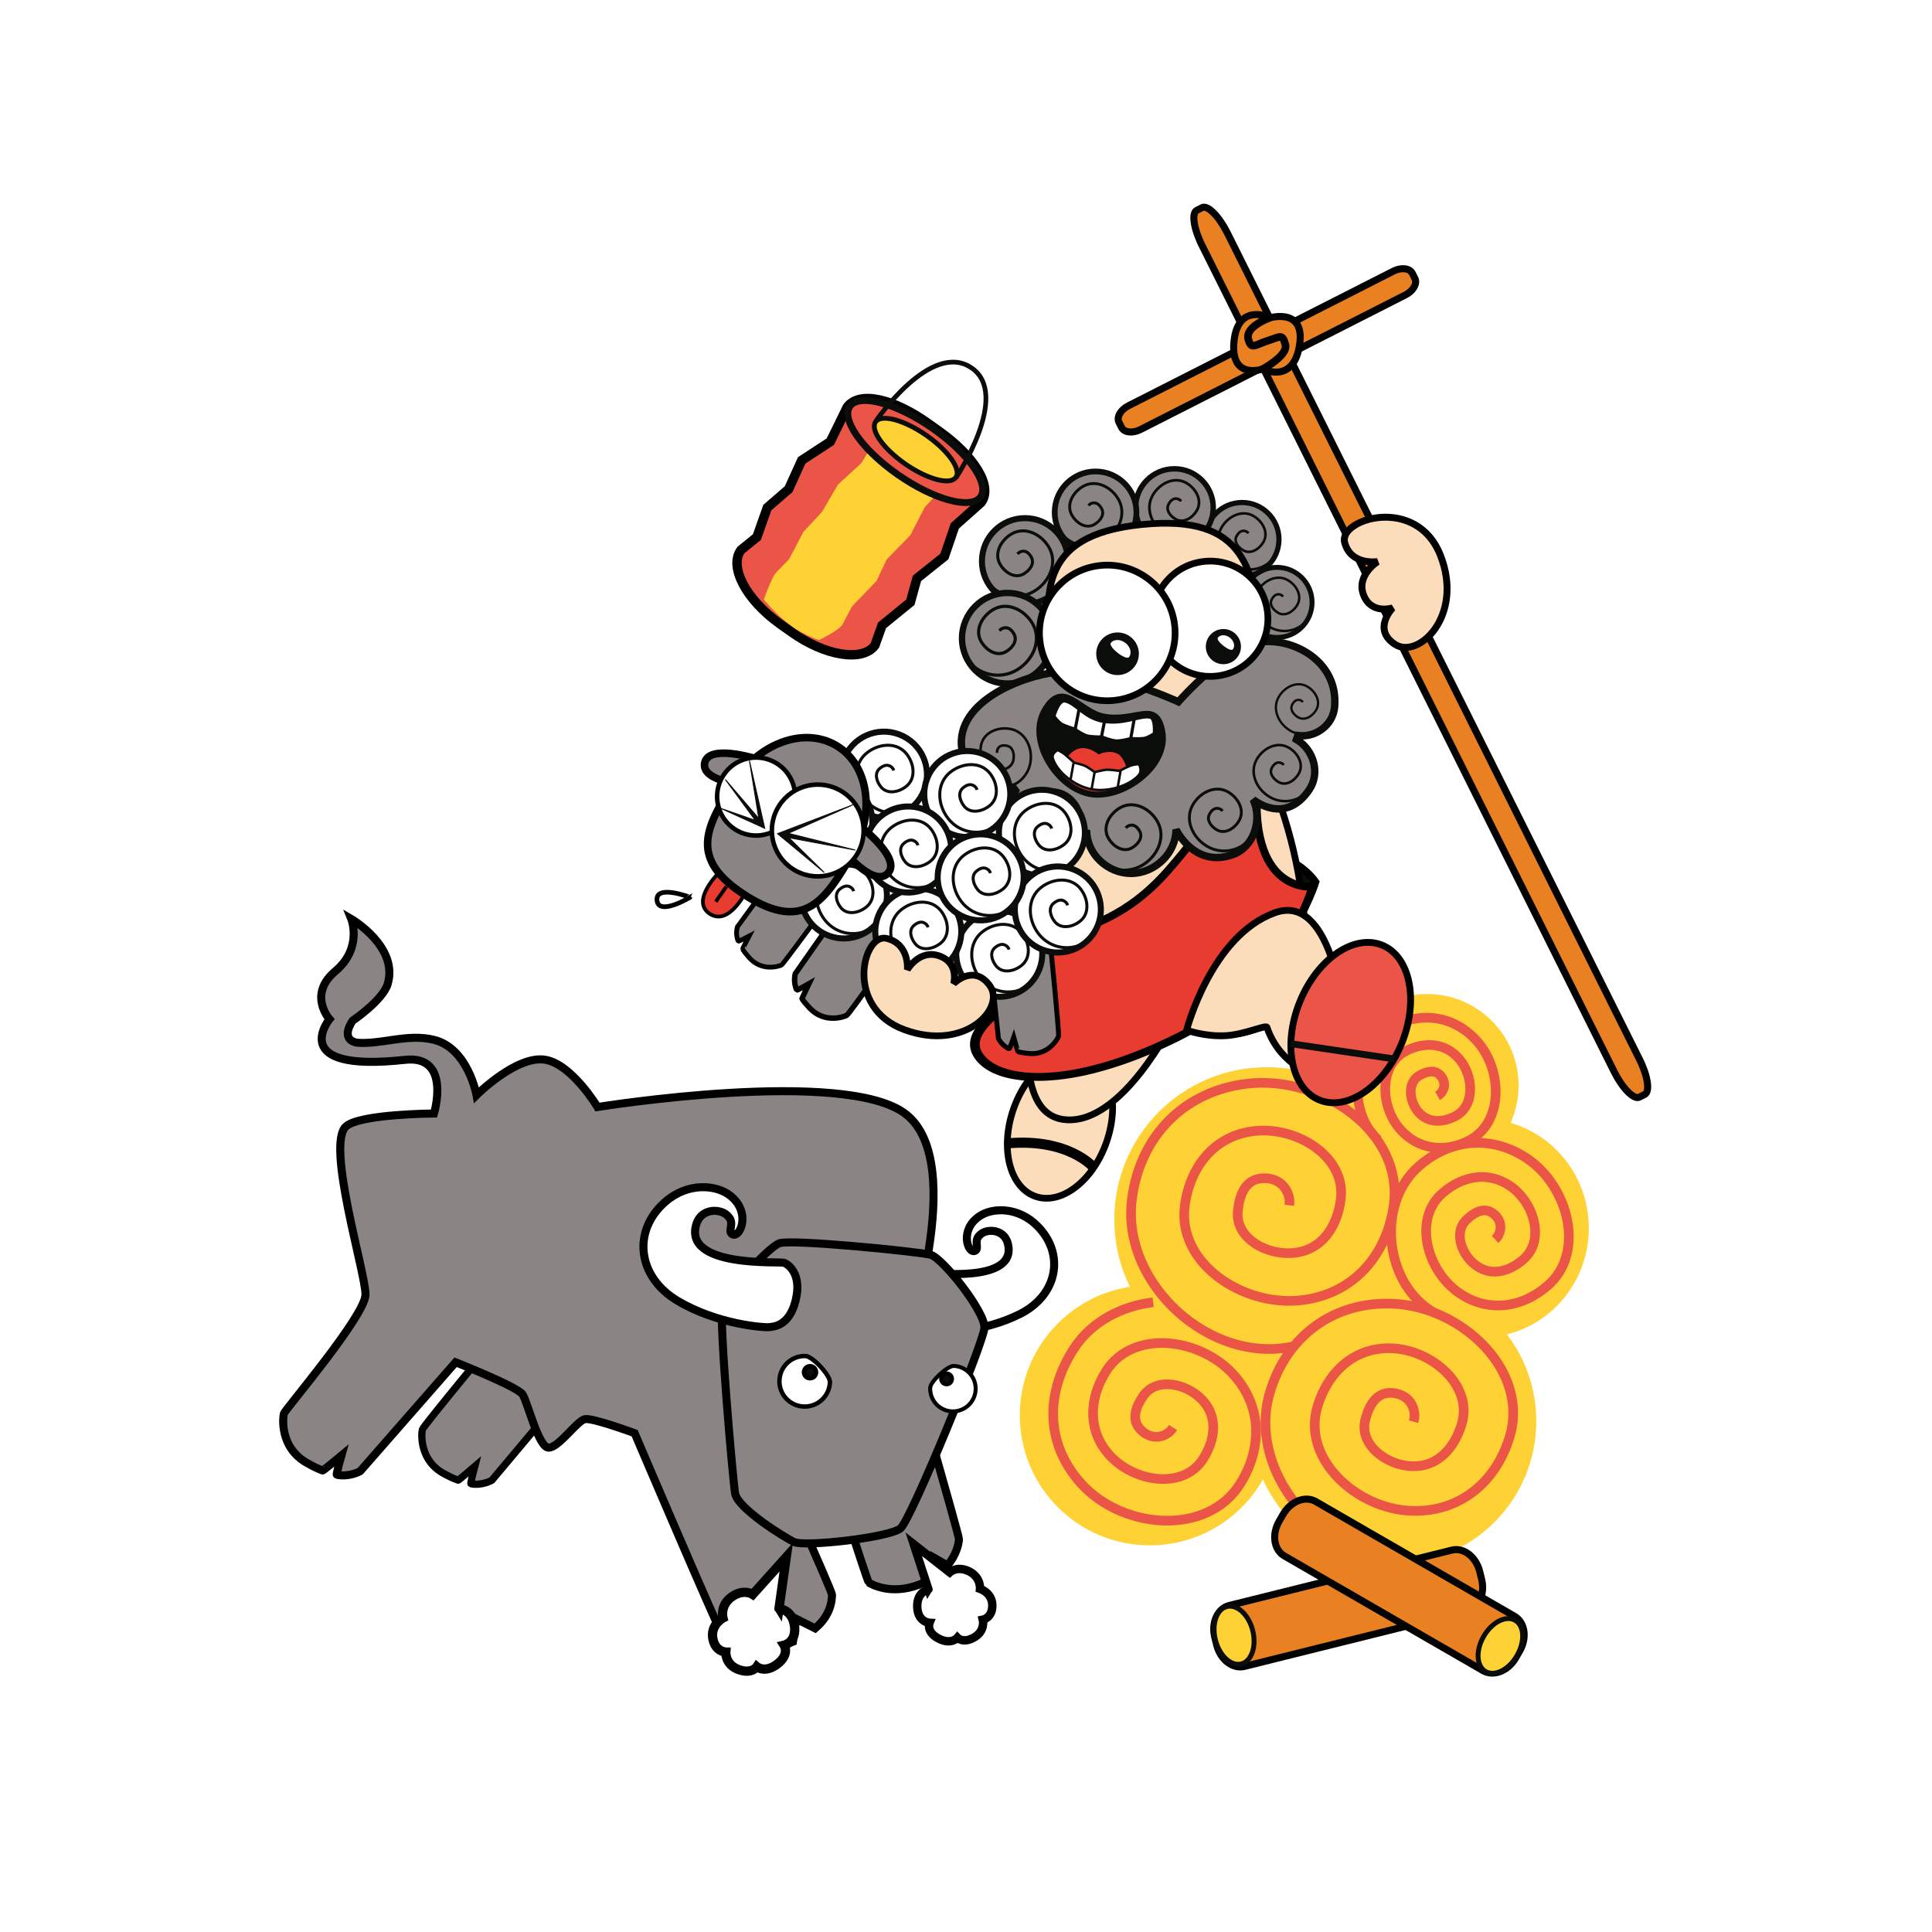 <svg xml:space="preserve" viewBox="0 0 822.051 822.051" height="822.051px" width="822.051px" y="0px" x="0px" xmlns:xlink="http://www.w3.org/1999/xlink" xmlns="http://www.w3.org/2000/svg" version="1.1">
<g id="Layer_2">
	<rect height="822.051" width="822.051" fill="#FFFFFF" y="0" x="0"></rect>
</g>
<g id="Layer_1">
	<path d="M440.054,602.213
		c0-27.164,22.018-49.185,49.183-49.185c27.163,0,49.185,22.021,49.185,49.185s-22.021,49.184-49.185,49.184
		C462.071,651.396,440.054,629.377,440.054,602.213L440.054,602.213z" stroke-miterlimit="3.864" stroke-width="12.278" stroke="#FED234" fill="#FED234"></path>
	<path d="M574.415,461.865
		c0-18.107,14.682-32.789,32.792-32.789c18.109,0,32.789,14.682,32.789,32.789c0,18.111-14.68,32.791-32.789,32.791
		C589.096,494.656,574.415,479.977,574.415,461.865L574.415,461.865z" stroke-miterlimit="3.864" stroke-width="12.278" stroke="#FED234" fill="#FED234"></path>
	<path d="M538.244,604.701
		c0-30.183,24.468-54.648,54.646-54.648c30.184,0,54.649,24.467,54.649,54.648s-24.467,54.648-54.649,54.648
		C562.712,659.35,538.244,634.883,538.244,604.701L538.244,604.701z" stroke-miterlimit="3.864" stroke-width="12.278" stroke="#FED234" fill="#FED234"></path>
	<path d="M590.868,522.56
		c0-22.298,17.688-40.374,39.505-40.374c21.821,0,39.51,18.076,39.51,40.374s-17.688,40.374-39.51,40.374
		C608.555,562.934,590.868,544.857,590.868,522.56L590.868,522.56z" stroke-miterlimit="3.864" stroke-width="12.278" stroke="#FED234" fill="#FED234"></path>
	<path d="M480.262,518.888
		c0-32.397,26.263-58.661,58.66-58.661c32.4,0,58.663,26.264,58.663,58.661s-26.263,58.661-58.663,58.661
		C506.524,577.55,480.262,551.286,480.262,518.888L480.262,518.888z" stroke-miterlimit="3.864" stroke-width="12.278" stroke="#FED234" fill="#FED234"></path>
	<path d="M548.576,512.834
		c0.251-1.97,0.099-3.202-0.622-5.054c-1.91-4.888-6.695-7.071-11.89-6.308c-6.474,0.953-8.777,7.389-9.393,13.901
		c-1.104,11.696,12.738,19.101,24.397,17.666c11.578-1.422,17.925-11.181,19.41-22.747c2.338-18.164-18.721-31.146-36.911-29.027
		c-16.727,1.945-27.158,14.909-29.428,31.599c-3.351,24.665,24.689,43.173,49.427,40.386c21.893-2.467,36.424-18.619,39.44-40.446
		c4.311-31.179-30.649-55.192-61.936-51.746c-27.067,2.981-46.065,22.273-49.459,49.295c-4.516,35.969,33.45,70.437,68.815,62.479
		 M601.451,604.924c0.52-1.773,0.558-2.934,0.165-4.739c-1.049-4.775-5.135-7.482-10.022-7.536
		c-6.093-0.067-9.151,5.515-10.668,11.42c-2.718,10.604,8.938,19.433,19.876,19.813c10.858,0.379,18.122-7.678,21.177-18.104
		c4.797-16.374-12.688-31.385-29.735-32.088c-15.673-0.646-27.162,9.765-31.68,24.785c-6.68,22.21,16.421,43.322,39.591,44.362
		c20.505,0.923,36.231-11.823,42.187-31.468c8.512-28.062-20.157-55.252-49.448-56.639c-25.341-1.201-45.631,13.78-52.694,38.148
		c-9.393,32.438,20.52,69.688,54.218,67.519 M636.142,527.359c0.986-0.904,1.444-1.603,1.89-2.864
		c1.179-3.352-0.207-6.626-3.212-8.523c-3.678-2.325-7.6-0.05-10.765,2.938c-5.792,5.469-2.11,15.518,4.533,19.913
		c6.462,4.279,13.811,2.097,19.64-3.008c9.347-8.182,4.461-24.389-5.853-31.307c-9.292-6.231-20.037-4.213-28.519,3.083
		c-12.801,11.01-6.812,33.239,7.175,42.695c12.125,8.195,26.273,6.357,37.396-3.155c16.228-13.877,9.161-42.084-8.499-54.086
		c-14.96-10.168-32.666-8.696-46.271,3.228c-18.496,16.214-14.444,51.103,7.271,62.647 M611.63,466.242
		c0.92-0.483,1.403-0.92,1.98-1.787c1.525-2.289,1.022-4.998-0.868-6.998c-2.353-2.491-5.807-1.549-8.786,0.146
		c-5.354,3.043-4.371,11.21-0.25,15.785c4.089,4.539,10.188,4.33,15.6,1.492c8.497-4.457,7.739-17.397,1.363-24.568
		c-5.861-6.597-14.563-7.177-22.407-3.135c-11.597,5.975-11.11,23.575-2.481,33.354c7.641,8.656,18.942,10.039,29.217,4.773
		c14.681-7.521,14.479-29.747,3.597-42.14c-9.414-10.725-23.405-13.081-36.025-6.415c-16.798,8.872-20.182,35.53-6.134,48.318" stroke-miterlimit="3.864" stroke-width="4.099" stroke="#EA5547" fill="none"></path>
	<path d="M516.874,696.66
		c-1.562-6.246,1.202-12.31,6.174-13.545l94.714-23.559c4.972-1.236,10.267,2.824,11.828,9.068l0.825,3.314
		c1.564,6.244-1.199,12.309-6.171,13.544l-94.714,23.558c-4.972,1.235-10.267-2.822-11.827-9.067L516.874,696.66L516.874,696.66z" stroke-miterlimit="3.864" stroke-width="3" stroke="#010202" fill="#E98021"></path>
	<path d="M517.15,697.761
		c-1.687-6.741,0.501-13.09,4.886-14.183c4.384-1.09,9.303,3.491,10.989,10.234c1.685,6.742-0.504,13.09-4.888,14.181
		C523.757,709.084,518.836,704.504,517.15,697.761L517.15,697.761z" stroke-miterlimit="3.864" stroke-width="2.085" stroke="#0B0D0A" fill="#FED234"></path>
	<path d="M644.924,705.409
		c-3.222,5.576-9.431,8.021-13.868,5.457l-84.59-48.832c-4.439-2.562-5.431-9.161-2.21-14.737l1.708-2.961
		c3.22-5.577,9.432-8.021,13.867-5.457l84.59,48.829c4.44,2.564,5.428,9.163,2.209,14.74L644.924,705.409L644.924,705.409z" stroke-miterlimit="3.864" stroke-width="3" stroke="#010202" fill="#E98021"></path>
	<path d="M645.49,704.425
		c-3.478,6.021-9.47,9.07-13.386,6.811c-3.912-2.261-4.269-8.974-0.792-14.995c3.475-6.021,9.467-9.07,13.383-6.81
		C648.61,691.689,648.965,698.402,645.49,704.425L645.49,704.425z" stroke-miterlimit="3.864" stroke-width="2.085" stroke="#0B0D0A" fill="#FED234"></path>
	<path d="M499.148,607.396
		c-0.901,1.398-1.664,2.109-3.123,2.908c-3.86,2.111-8.112,0.935-11.035-2.356c-3.646-4.101-1.659-9.473,1.457-13.989
		c5.6-8.104,18.478-5.401,25.195,1.805c6.669,7.149,5.483,16.84,0.204,25.07c-8.29,12.925-28.809,9.911-39.353-1.25
		c-9.691-10.265-9.403-24.215-1.87-36.152c11.141-17.65,39.125-14.423,53.511,0.695c12.731,13.386,13.359,31.592,3.536,47.234
		c-14.037,22.35-49.989,19.45-67.67-0.144c-14.992-16.617-15.511-38.118-3.125-57.305c7.431-11.512,20.24-18.174,33.763-19.806" stroke-miterlimit="3.864" stroke-width="4.099" stroke="#EA5547" fill="none"></path>
	<path d="M306.195,370.997
		c0,0-12.56,12.115-4.325,17.73c8.236,5.614,15.489-9.285,15.489-9.285L306.195,370.997L306.195,370.997z" stroke-miterlimit="3.864" stroke-width="1.579" stroke="#000000" fill="#E73C2F"></path>
	
		<line y2="383.675" x2="304.551" y1="377.211" x1="309.071" stroke-miterlimit="3.864" stroke-width="1.579" stroke="#000000" fill="none"></line>
	<path d="M279.542,383.048
		c0.627,6.886,14.083-1.252,14.083-1.252S278.915,376.163,279.542,383.048L279.542,383.048z" stroke-miterlimit="3.864" stroke-width="1.974" stroke="#000000" fill="#FFFFFF"></path>
	<g>
		<path d="M212.94,567.187
			c0,0-32.748,39.474-33.198,41.02c-0.448,1.55-1.474,13.096,9.168,18.822c2.542,1.369,4.022,2.06,6.03,2.764
			c0.198,0.068,7.056-5.83,7.056-5.83s-1.922,7.31-1.609,7.369c4.764,0.922,8.911-1.508,8.911-1.508l33.492-39.919L212.94,567.187
			L212.94,567.187z" stroke-miterlimit="3.864" stroke-width="3.078" stroke="#000000" fill="#8A8584"></path>
		<path d="M270.038,609.812
			c0,0,36.572,85.799,37.793,86.746c1.181,0.913,13.142,7.728,27.979,2.562c0.526-0.186,1.588-0.594,1.588-0.594l1.412-9.696
			l8.016,4.026c0,0,0.854-0.756,1.253-1.137c5.988-5.729,5.883-11.914,5.924-13.12c0.058-1.743-26.918-61.555-26.918-61.555
			s5.382,0.235,12.591-1.632c3.181-0.826,9.928-3.708,9.928-3.708s19.339,61.258,20.103,61.724
			c0.766,0.468,9.042,5.433,21.144,0.903c1.648-0.618,3.138-1.301,4.487-2.031c0.543-0.294,1.56-0.902,1.56-0.902l0.518-8.596
			l5.732,3.279c0,0,0.818-1.012,1.173-1.515c3.212-4.515,3.689-8.704,3.698-9.711c0.02-1.793-23.073-81.907-23.073-81.907
			s27.213-77.788,0.597-98.799c-25.566-20.186-131.303-3.117-131.303-3.117s-10.749-17.994-22.055-20.084
			c-12.195-2.251-29.428,15.008-29.428,15.008s-3.576-19.821-17.974-23.477c-11.43-2.898-22.372,2.086-33.077,1.166
			c-7.354-1.688-1.625-9.383-1.625-9.383s12.737-8.641,14.831-15.449c4.907-15.946-15.448-27.809-15.448-27.809
			s4.943,12.359-6.798,22.247c-11.841,9.971-2.471,20.393-2.471,20.393s-18.539,22.864,32.132,17.302
			c19.908-2.185,12.34,22.838,12.34,22.838s-31.351,0.162-37.412,5.455c-8.73,7.628,8.417,62.617,8.258,71.645
			c-0.158,9.022-34.15,48.811-34.68,50.521c-0.531,1.71-1.893,14.519,9.817,21.088c2.8,1.569,4.43,2.363,6.646,3.185
			c0.219,0.08,7.952-6.34,7.952-6.34s-2.275,8.084-1.931,8.156c5.273,1.117,9.928-1.501,9.928-1.501l40.605-46.361
			c0,0,26.391,10.405,28.515,13.684c2.126,3.279,6.742,22.486,11,22.646c4.258,0.155,12.205-11.477,15.49-12.129
			C252.139,603.18,270.038,609.812,270.038,609.812L270.038,609.812z" stroke-miterlimit="3.864" stroke-width="3.42" stroke="#000000" fill="#8A8584"></path>
		<path d="M390.278,683.696
			c0.188,6.527,5.233,6.796,5.233,6.796s-1.592,3.858,3.819,6.688c5.416,2.829,8.031-0.325,8.031-0.325s2.458,2.608,7.228-0.203
			c4.771-2.813,3.604-7.467,3.604-7.467s4.084-0.795,4.03-6.151c-0.053-5.357-5.229-7.021-5.229-7.021s0.453-5.498-5.58-7.818
			c-4.599-1.771-7.351,0.834-7.351,0.834l-15.271-11.96l6.266,19.242C395.06,676.308,390.095,677.172,390.278,683.696
			L390.278,683.696z" stroke-miterlimit="3.864" stroke-width="3.587" stroke="#000000" fill="#FFFFFF"></path>
		<path d="M338.018,691.668
			c1.045,7.107-4.371,8.362-4.371,8.362s2.462,3.875-2.86,7.974c-5.324,4.1-8.762,1.183-8.762,1.183s-2.162,3.294-7.869,1.158
			c-5.707-2.138-5.327-7.4-5.327-7.4s-4.58-0.081-5.545-5.896c-0.965-5.812,4.324-8.603,4.324-8.603s-1.542-5.869,4.552-9.539
			c4.645-2.793,8.123-0.499,8.123-0.499l14.262-15.875l-3.114,22.043C331.429,684.575,336.974,684.562,338.018,691.668
			L338.018,691.668z" stroke-miterlimit="3.864" stroke-width="3.945" stroke="#000000" fill="#FFFFFF"></path>
		<path d="M394.348,541.719
			c-1.587,0.469-7.196,3.676-5.46,13.942c1.756,10.385,8.002,10.749,9.56,11.066c1.559,0.315,19.617,0.425,35.601-7.655
			c15.986-8.081,19.217-25.483,7.33-37.435c-8.092-8.134-18.948-7.911-24.453-4.257c-8.838,5.711-5.193,16.191-2.091,14.845
			c2.067-0.897-0.64-4.209,1.9-6.554c2.613-3.071,10.471-2.959,12.082,3.379C433.249,546.496,395.934,541.252,394.348,541.719
			L394.348,541.719z" stroke-miterlimit="3.864" stroke-width="3.42" stroke="#000000" fill="#FFFFFF"></path>
		<path d="M396.008,533.915
			c5.006,1.358,23.108,24.006,22.861,31.032c-0.206,5.964-31.218,81.665-35.699,85.348c-4.821,3.951-40.901,7.965-45.305,5.817
			c-4.403-2.146-24.046-14.34-25.094-20.723c-0.973-5.942-7.021-74.956-5.358-79.874c1.666-4.915,19.218-24.708,24.254-26.522
			C336.708,527.179,391.001,532.558,396.008,533.915L396.008,533.915z" stroke-miterlimit="3.864" stroke-width="3.42" stroke="#000000" fill="#8A8584"></path>
		<path d="M333.602,537.298
			c1.721,0.643,7.688,4.632,4.97,15.878c-2.75,11.376-9.701,11.294-11.454,11.524c-1.752,0.229-21.775-1.056-38.868-11.247
			c-17.093-10.193-19.319-29.734-5.219-42.06c9.6-8.39,21.616-7.301,27.438-2.823c9.351,7.017,4.497,18.351,1.164,16.619
			c-2.224-1.157,1.032-4.618-1.6-7.413c-2.66-3.606-11.376-4.092-13.655,2.808C290.11,539.577,331.878,536.657,333.602,537.298
			L333.602,537.298z" stroke-miterlimit="3.864" stroke-width="3.42" stroke="#000000" fill="#FFFFFF"></path>
		<path d="M331.641,587.354
			c0.208-5.936,5.188-10.581,11.124-10.373c2.887,0.104,10.477,8.075,10.37,11.121c-0.208,5.938-5.188,10.581-11.123,10.374
			C336.074,598.27,331.433,593.288,331.641,587.354L331.641,587.354z" stroke-miterlimit="3.864" stroke-width="1.881" stroke="#000000" fill="#FFFFFF"></path>
		<path d="M342.092,583.784
			c0.048-1.42,1.24-2.531,2.66-2.479c1.421,0.048,2.531,1.24,2.482,2.662c-0.05,1.421-1.242,2.53-2.662,2.48
			C343.153,586.396,342.04,585.205,342.092,583.784L342.092,583.784z" stroke-miterlimit="3.864" stroke-width="1.881" stroke="#000000" fill="#0B0D0A"></path>
		<path d="M415.129,591.195
			c0.187-5.34-3.993-9.822-9.333-10.008c-2.602-0.091-9.914,6.59-10.011,9.335c-0.187,5.342,3.992,9.824,9.335,10.01
			C410.46,600.718,414.943,596.54,415.129,591.195L415.129,591.195z" stroke-miterlimit="3.864" stroke-width="1.693" stroke="#000000" fill="#FFFFFF"></path>
		<path d="M400.453,586.625
			c0.046-1.276,1.117-2.276,2.397-2.232c1.276,0.044,2.277,1.117,2.234,2.396c-0.046,1.278-1.118,2.277-2.396,2.23
			C401.41,588.976,400.409,587.903,400.453,586.625L400.453,586.625z" stroke-miterlimit="3.864" stroke-width="1.693" stroke="#000000" fill="#0B0D0A"></path>
	</g>
	<path d="M496.135,370.537
		c-18.722,21.35-39.296,18.743-53.84,19.345c-11.552,0.479-19.304,5.939-19.304,5.939s14.521,9.516,14.521,19.028
		s-29.041,21.03-22.032,33.549c7.012,12.518,38.241,16.141,84.715-6.951c46.478-23.092,59.494-66.155,59.494-66.155
		s-3.638-5.368-9.819-8.388c-9.177-4.482-19.544-9.008-14.482-43.646c-1.954-3.912-6.242-11.056-6.242-11.056
		S529.723,332.233,496.135,370.537L496.135,370.537z" stroke-miterlimit="3.864" stroke-width="3.331" stroke="#000000" fill="#0B0D0A"></path>
	<path d="M528.455,256.318
		c0-8.235,6.679-14.91,14.91-14.91c8.237,0,14.912,6.675,14.912,14.91c0,8.236-6.675,14.911-14.912,14.911
		C535.134,271.229,528.455,264.554,528.455,256.318L528.455,256.318z" stroke-miterlimit="3.864" stroke-width="2.094" stroke="#0B0D0A" fill="#8A8584"></path>
	<path d="M545.949,253.836
		c-0.44-0.521-0.829-0.759-1.493-0.915c-1.488-0.343-2.602,0.731-3.324,2.077c-1.164,2.169,0.534,4.483,2.658,5.73
		c2.947,1.729,6.381-0.312,8.139-3.239c2.255-3.751-0.075-8.282-3.818-10.548c-4.564-2.764-10.183-0.157-12.957,4.401
		c-3.271,5.382-0.408,12.107,4.984,15.363c5.79,3.496,13.3,1.684,16.855-4.069" stroke-miterlimit="3.864" stroke-width="1.047" stroke="#0B0D0A" fill="none"></path>
	<path d="M512.804,229.507
		c0-8.669,7.026-15.695,15.692-15.695c8.67,0,15.696,7.026,15.696,15.695c0,8.67-7.026,15.696-15.696,15.696
		C519.831,245.203,512.804,238.177,512.804,229.507L512.804,229.507z" stroke-miterlimit="3.864" stroke-width="2.205" stroke="#0B0D0A" fill="#8A8584"></path>
	<path d="M531.217,226.893
		c-0.463-0.549-0.87-0.8-1.57-0.962c-1.569-0.361-2.739,0.769-3.499,2.186c-1.226,2.284,0.562,4.718,2.8,6.031
		c3.099,1.822,6.714-0.326,8.564-3.41c2.372-3.946-0.082-8.715-4.021-11.101c-4.804-2.911-10.719-0.168-13.637,4.632
		c-3.446,5.666-0.432,12.747,5.245,16.173c6.093,3.678,14,1.77,17.745-4.284" stroke-miterlimit="3.864" stroke-width="1.102" stroke="#0B0D0A" fill="none"></path>
	<path d="M483.184,215.99
		c0-9.125,7.396-16.521,16.523-16.521c9.123,0,16.52,7.396,16.52,16.521c0,9.125-7.396,16.522-16.52,16.522
		C490.581,232.513,483.184,225.115,483.184,215.99L483.184,215.99z" stroke-miterlimit="3.864" stroke-width="2.321" stroke="#0B0D0A" fill="#8A8584"></path>
	<path d="M502.567,213.24
		c-0.488-0.578-0.92-0.842-1.654-1.012c-1.648-0.38-2.882,0.809-3.682,2.3c-1.293,2.405,0.589,4.967,2.942,6.35
		c3.264,1.917,7.068-0.344,9.02-3.589c2.496-4.154-0.089-9.174-4.231-11.686c-5.059-3.063-11.283-0.176-14.355,4.877
		c-3.626,5.963-0.455,13.417,5.521,17.023c6.416,3.872,14.735,1.863,18.678-4.51" stroke-miterlimit="3.864" stroke-width="1.16" stroke="#0B0D0A" fill="none"></path>
	<path d="M448.764,217.993
		c0-9.605,7.789-17.392,17.394-17.392c9.604,0,17.391,7.786,17.391,17.392s-7.787,17.392-17.391,17.392
		C456.553,235.385,448.764,227.598,448.764,217.993L448.764,217.993z" stroke-miterlimit="3.864" stroke-width="2.443" stroke="#0B0D0A" fill="#8A8584"></path>
	<path d="M463.143,215.098
		c0.516-0.609,0.969-0.888,1.744-1.066c1.735-0.4,3.031,0.853,3.874,2.422c1.356,2.53-0.624,5.228-3.1,6.684
		c-3.437,2.017-7.44-0.362-9.491-3.778c-2.629-4.374,0.093-9.657,4.453-12.3c5.324-3.227,11.88-0.186,15.11,5.133
		c3.818,6.277,0.479,14.123-5.81,17.918c-6.756,4.077-15.515,1.963-19.666-4.746" stroke-miterlimit="3.864" stroke-width="1.222" stroke="#0B0D0A" fill="none"></path>
	<path d="M417.809,238.772
		c0-10.112,8.195-18.309,18.307-18.309c10.11,0,18.307,8.196,18.307,18.309c0,10.109-8.195,18.306-18.307,18.306
		C426.005,257.079,417.809,248.882,417.809,238.772L417.809,238.772z" stroke-miterlimit="3.864" stroke-width="2.572" stroke="#0B0D0A" fill="#8A8584"></path>
	<path d="M432.944,235.723
		c0.54-0.642,1.019-0.935,1.834-1.122c1.829-0.421,3.192,0.896,4.08,2.55c1.431,2.664-0.655,5.502-3.265,7.035
		c-3.615,2.124-7.831-0.381-9.99-3.978c-2.769-4.603,0.096-10.165,4.688-12.946c5.604-3.396,12.503-0.195,15.906,5.402
		c4.019,6.607,0.502,14.867-6.118,18.862c-7.107,4.291-16.327,2.066-20.696-4.996" stroke-miterlimit="3.864" stroke-width="1.286" stroke="#0B0D0A" fill="none"></path>
	<path d="M409.333,271.569
		c0-10.643,8.631-19.271,19.272-19.271c10.644,0,19.271,8.628,19.271,19.271c0,10.644-8.627,19.271-19.271,19.271
		C417.964,290.84,409.333,282.212,409.333,271.569L409.333,271.569z" stroke-miterlimit="3.864" stroke-width="2.707" stroke="#0B0D0A" fill="#8A8584"></path>
	<path d="M425.266,268.36
		c0.571-0.675,1.073-0.982,1.933-1.18c1.925-0.444,3.357,0.942,4.291,2.682c1.509,2.805-0.688,5.795-3.432,7.406
		c-3.808,2.234-8.245-0.401-10.521-4.187c-2.909-4.846,0.104-10.701,4.938-13.63c5.9-3.573,13.162-0.205,16.744,5.688
		c4.228,6.956,0.527,15.648-6.44,19.855c-7.482,4.518-17.187,2.175-21.787-5.259" stroke-miterlimit="3.864" stroke-width="1.354" stroke="#0B0D0A" fill="none"></path>
	<path d="M431.151,472.093
		c-5.734,16.653-1.494,33.215,9.475,36.992c10.971,3.776,24.51-6.662,30.242-23.316c5.735-16.654,1.493-33.217-9.475-36.992
		C450.427,444.998,436.885,455.438,431.151,472.093L431.151,472.093z" stroke-miterlimit="3.864" stroke-width="2.85" stroke="#000000" fill="#FCDDBB"></path>
	<path d="M492.216,286.462
		c-39.767,1.729-48.115,63.873-49.406,103.198c-0.598,18.321-17.527,83.702,10.119,86.728c24.527,2.685,46.437-42.149,46.437-42.149
		s18.55,12.084,38.611,2.064c20.997-12.013,18.212-35.666,16.385-51.532C548.658,335.257,523.674,285.095,492.216,286.462
		L492.216,286.462z" stroke-miterlimit="3.864" stroke-width="2.85" stroke="#000000" fill="#FCDDBB"></path>
	<path d="M480.189,361.17c-0.02-1.128-0.947-2.025-2.076-2.005c-1.128,0.021-2.028,0.954-2.01,2.082
		s0.946,2.027,2.076,2.006C479.307,363.23,480.208,362.298,480.189,361.17L480.189,361.17z" fill="#0B0D0A"></path>
	<path d="M496.923,370.465
		c-33.588,38.305-73.142,25.284-73.142,25.284s14.52,9.516,14.52,19.028s-29.042,21.03-22.032,33.549s38.236,16.14,84.714-6.953
		c46.478-23.092,57.491-64.149,57.491-64.149s-30.774,3.954-22.3-54.036c-1.954-3.915-6.242-11.059-6.242-11.059
		S530.509,332.162,496.923,370.465L496.923,370.465z" stroke-miterlimit="3.864" stroke-width="3.331" stroke="#000000" fill="#E73C2F"></path>
	<path d="M465.295,496.727
		c0,0-10.468-12.525-36.487-10.25" stroke-miterlimit="3.864" stroke-width="4.3" stroke="#000000" fill="none"></path>
	<path d="M537.285,274.126
		c3.825,31.153-13.063,58.861-37.72,61.888c-24.658,3.026-47.747-19.774-51.571-50.928c-3.821-31.154-7.413-57.298,37.723-61.888
		C530.852,218.609,533.462,242.973,537.285,274.126L537.285,274.126z" stroke-miterlimit="3.864" stroke-width="2.85" stroke="#000000" fill="#FCDDBB"></path>
	<path d="M571.446,430.177l-10.638,28.052
		c0,0-16.053-4.306-21.735-21.133c-0.374-1.106-9.534,3.056-17.2,3.553c-9.129,0.594-16.978-2.337-16.978-2.337
		s10.458-40.218,37.589-49.964C566.484,379.726,571.446,430.177,571.446,430.177L571.446,430.177z" stroke-miterlimit="3.864" stroke-width="2.895" stroke="#000000" fill="#FCDDBB"></path>
	<path d="M553.024,426.326
		c-7.357,18.207-3.601,36.896,8.391,41.738c11.989,4.844,27.675-5.989,35.028-24.197c7.356-18.207,3.599-36.894-8.392-41.738
		C576.061,397.285,560.381,408.118,553.024,426.326L553.024,426.326z" stroke-miterlimit="3.864" stroke-width="2.895" stroke="#000000" fill="#EA5547"></path>
	
		<line y2="444.054" x2="549.017" y1="450.608" x1="593.443" stroke-miterlimit="3.864" stroke-width="2.895" stroke="#0B0D0A" fill="none"></line>
	<path d="M567.866,300.75
		c-0.652,7.729-7.952,13.174-15.649,12.229l-0.585,1.654c7.432,4.466,10.254,14.398,5.337,21.537c-10.514,15.267-23.782,4-23.782,4
		c4.04,8.662,0.34,20.261-8.662,23.465c-16.373,5.828-24.135-10.695-24.135-10.695c0,10.11-9.019,18.689-19.128,18.689
		c-10.11,0-18.927-8.33-18.927-18.44c0,0-10.013,18.777-25.986,7.42c-7.826-5.565-9.779-16.354-4.271-24.22L431.054,335
		c-8.125,2.797-16.271-1.814-19.81-9.647c-10.5-23.237,19.044-36.256,35.818-39.011c20.498-3.365,54.329,12.269,54.329,12.269
		s21.03-24.036,35.801-25.539C550.724,271.696,569.49,281.585,567.866,300.75L567.866,300.75z" stroke-miterlimit="3.864" stroke-width="3.158" stroke="#0B0D0A" fill="#8A8584"></path>
	<path d="M554.357,298.703
		c-0.415-0.492-0.781-0.716-1.409-0.861c-1.4-0.322-2.447,0.688-3.128,1.956c-1.098,2.044,0.504,4.224,2.502,5.397
		c2.777,1.628,6.009-0.292,7.666-3.05c2.124-3.532-0.073-7.799-3.598-9.935c-4.298-2.604-9.589-0.148-12.202,4.146
		c-3.081,5.07-0.384,11.405,4.692,14.47c5.455,3.292,12.526,1.585,15.877-3.832" stroke-miterlimit="3.864" stroke-width="0.986" stroke="#0B0D0A" fill="none"></path>
	<path d="M546.234,325.472
		c-0.463-0.551-0.872-0.8-1.574-0.96c-1.565-0.362-2.734,0.769-3.495,2.186c-1.226,2.284,0.561,4.718,2.797,6.032
		c3.101,1.819,6.718-0.328,8.566-3.411c2.372-3.946-0.082-8.716-4.021-11.102c-4.806-2.909-10.72-0.167-13.639,4.635
		c-3.443,5.664-0.431,12.744,5.246,16.171c6.095,3.679,14.001,1.771,17.745-4.283" stroke-miterlimit="3.864" stroke-width="1.102" stroke="#0B0D0A" fill="none"></path>
	<path d="M520.205,345.069
		c-0.511-0.606-0.961-0.882-1.733-1.061c-1.728-0.399-3.018,0.848-3.854,2.409c-1.354,2.52,0.619,5.203,3.084,6.651
		c3.418,2.007,7.403-0.36,9.444-3.758c2.615-4.354-0.092-9.61-4.435-12.241c-5.298-3.208-11.817-0.184-15.033,5.108
		c-3.798,6.246-0.478,14.051,5.783,17.829c6.719,4.057,15.432,1.952,19.563-4.723" stroke-miterlimit="3.864" stroke-width="1.215" stroke="#0B0D0A" fill="none"></path>
	<path d="M424.294,320.335
		c-0.109-0.705-0.031-1.174,0.305-1.803c0.747-1.408,2.354-1.547,3.91-1.195c2.507,0.567,3.166,3.489,2.692,6.017
		c-0.654,3.505-4.611,4.812-8.123,4.191c-4.498-0.792-6.469-5.729-5.689-10.229c0.944-5.487,6.846-8.127,12.334-7.19
		c6.479,1.108,9.817,7.968,8.688,14.444c-1.213,6.952-7.779,11.626-14.746,10.49" stroke-miterlimit="3.864" stroke-width="1.093" stroke="#0B0D0A" fill="none"></path>
	<path d="M446.005,345.469
		c0.516-0.61,0.969-0.888,1.744-1.067c1.735-0.4,3.03,0.853,3.874,2.422c1.359,2.53-0.622,5.229-3.1,6.683
		c-3.435,2.019-7.44-0.361-9.49-3.776c-2.628-4.374,0.089-9.658,4.453-12.302c5.326-3.226,11.878-0.186,15.111,5.133
		c3.815,6.277,0.478,14.124-5.812,17.919c-6.756,4.077-15.514,1.963-19.664-4.746" stroke-miterlimit="3.864" stroke-width="1.222" stroke="#0B0D0A" fill="none"></path>
	<path d="M479.029,352.275
		c0.54-0.641,1.018-0.933,1.835-1.121c1.828-0.422,3.189,0.896,4.077,2.549c1.432,2.664-0.655,5.503-3.262,7.034
		c-3.617,2.125-7.834-0.38-9.992-3.976c-2.766-4.604,0.097-10.167,4.691-12.949c5.603-3.396,12.501-0.194,15.903,5.403
		c4.018,6.608,0.503,14.866-6.117,18.861c-7.108,4.292-16.327,2.067-20.696-4.995" stroke-miterlimit="3.864" stroke-width="1.286" stroke="#0B0D0A" fill="none"></path>
	<path d="M539.343,260.708
		c-1.415-13.473-13.482-23.247-26.957-21.832c-13.472,1.416-23.244,13.484-21.832,26.958c1.417,13.473,13.484,23.245,26.958,21.83
		C530.981,286.248,540.757,274.18,539.343,260.708L539.343,260.708z" stroke-miterlimit="3.864" stroke-width="2.85" stroke="#000000" fill="#FFFFFF"></path>
	<path d="M499.835,266.292
		c-1.663-15.849-15.861-27.348-31.714-25.682c-15.85,1.665-27.347,15.863-25.684,31.713c1.666,15.851,15.861,27.348,31.712,25.683
		C489.999,296.34,501.501,282.143,499.835,266.292L499.835,266.292z" stroke-miterlimit="3.864" stroke-width="2.85" stroke="#000000" fill="#FFFFFF"></path>
	<path d="M528.013,274.865c-0.143-4.129-3.607-7.358-7.736-7.214s-7.357,3.608-7.215,7.739
		c0.145,4.129,3.608,7.358,7.737,7.215C524.929,282.459,528.159,278.995,528.013,274.865L528.013,274.865z" fill="#0B0D0A"></path>
	<path d="M524.571,276.284c0.45-0.575,0.606-1.303,0.508-2.056c-0.137-1.028-0.753-2.104-1.771-2.896
		c-0.827-0.647-1.774-0.993-2.651-1.036c-0.99-0.047-1.896,0.289-2.457,1.009C517.139,272.665,523.51,277.642,524.571,276.284
		L524.571,276.284z" fill="#FFFFFF"></path>
	<path d="M484.574,277.859c-0.176-5.006-4.377-8.922-9.383-8.748c-5.005,0.175-8.923,4.376-8.748,9.382
		c0.176,5.007,4.374,8.924,9.384,8.749C480.833,287.066,484.751,282.866,484.574,277.859L484.574,277.859z" fill="#0B0D0A"></path>
	<path d="M480.398,279.576c0.546-0.697,0.736-1.579,0.617-2.491c-0.166-1.247-0.917-2.549-2.147-3.511
		c-1.007-0.786-2.15-1.205-3.217-1.255c-1.199-0.057-2.296,0.349-2.979,1.221C471.386,275.189,479.111,281.225,480.398,279.576
		L480.398,279.576z" fill="#FFFFFF"></path>
	<path d="M494.535,311.282
		c2.748,14.773-16.863,29.008-30.717,26.565c-13.853-2.443-26.779-22.418-19.448-35.411c7.824-13.866,14.737,0.269,24.84,2.389
		C483.136,307.747,491.909,297.194,494.535,311.282L494.535,311.282z" stroke-miterlimit="3.864" stroke-width="2.555" stroke="#0B0D0A" fill="#E73C2F"></path>
	<path d="M485.054,331.353
		c7.813-6.982,8.3-9.743,9.282-13.306c0.985-3.562,0.55-11.367-2.469-13.242c-5.296-3.296-11.537,1.878-21.604,0.459
		c-5.562-0.783-13.171-8.605-19.272-8.735c-4.037-0.087-7.861,6.261-8.543,11.124c-0.705,5.043-0.831,8.747,3.93,17.058
		c5.062,8.839,3.36-2.809,11.7-6.556c4.773-1.846,9.504,2.131,9.504,2.131s5.078-2.514,9.236,0.491
		C483.723,328.132,477.24,338.337,485.054,331.353L485.054,331.353z" stroke-miterlimit="3.864" stroke-width="1.281" stroke="#0B0D0A" fill="#0B0D0A"></path>
	<path d="M465.759,328.54
		c0,0,3.972-1.042,5.526-1.032c1.735,0.012,5.02,0.513,5.02,0.513s3.346-1.724,4.746-2.264c1.212-0.466,3.5-0.645,3.5-0.645
		s1.772,2.763-0.158,4.846c-4.066,4.38-12.764,7.125-19.79,5.886c-7.371-1.301-14.732-7.306-16.596-13.058
		c-0.758-2.339,2.079-3.62,2.079-3.62s1.979,0.944,3.036,1.837c1.188,1.007,3.9,3.484,3.9,3.484s2.845,0.703,4.212,1.205
		C462.769,326.253,465.759,328.54,465.759,328.54L465.759,328.54z" stroke-miterlimit="3.864" stroke-width="1.037" stroke="#0B0D0A" fill="#FFFFFF"></path>
	<path d="M453.227,298.169
		c4.695,0.989,8.177,7.227,16.034,8.612c8.881,1.567,15.729-2.572,20.111-1.76c2.442,0.453,1.886,7.174,1.886,7.174
		s-2.443,1.609-4.122,2.014c-1.727,0.416-6.088,0.154-6.088,0.154s-3.898,1.098-6.154,1.003c-2.007-0.085-6.007-1.691-6.007-1.691
		s-4.647,0.083-6.553-0.519c-2.08-0.656-5.135-2.866-5.135-2.866s-4.208-1.238-5.671-2.181c-1.602-1.032-3.179-3.35-3.179-3.35
		S450.241,297.541,453.227,298.169L453.227,298.169z" stroke-miterlimit="3.864" stroke-width="1.546" stroke="#0B0D0A" fill="#FFFFFF"></path>
	<path d="M465.775,328.391l-1.248,7.085
		 M476.815,327.928l-1.249,7.085 M456.76,324.739l-1.25,7.084" stroke-miterlimit="3.864" stroke-width="1.037" stroke="#0B0D0A" fill="none"></path>
	<path d="M470.02,306.644l-1.431,7.203
		 M459.148,301.704l-1.688,8.688 M482.645,305.669l-1.577,8.871" stroke-miterlimit="3.864" stroke-width="1.333" stroke="#0B0D0A" fill="none"></path>
	<path d="M522.174,99.021
		c-3.579-7.095-8.359-11.878-10.681-10.684l-2.269,1.167c-2.319,1.194-1.298,7.912,2.28,15.007L686.874,456.14
		c3.578,7.093,8.358,11.878,10.681,10.683l2.267-1.166c2.32-1.193,1.303-7.913-2.277-15.008L522.174,99.021L522.174,99.021z" stroke-miterlimit="3.864" stroke-width="3" stroke="#010202" fill="#E98021"></path>
	<path d="M598.033,125.466
		c3.313-1.684,5.096-4.828,3.981-7.026l-1.087-2.149c-1.111-2.198-4.697-2.617-8.01-0.934l-112.819,57.32
		c-3.312,1.684-5.095,4.828-3.981,7.026l1.086,2.15c1.112,2.197,4.7,2.617,8.012,0.934L598.033,125.466L598.033,125.466z" stroke-miterlimit="3.864" stroke-width="3" stroke="#010202" fill="#E98021"></path>
	<path d="M540.552,135.191
		c0,0-13.901-6.833-15.508,10.232c-1.55,16.439,12.192,11.591,12.192,11.591s12.938,6.691,15.688-9.991
		C555.593,130.839,540.552,135.191,540.552,135.191L540.552,135.191z" stroke-miterlimit="3.864" stroke-width="3" stroke="#010202" fill="#E98021"></path>
	<path d="M540.44,135.14
		c0,0-10.917,3.734-9.277,9.295c1.325,4.493,2.54,2.374,8.49,0.464c5.114-1.643,6.036-3.033,7.261,1.761
		c1.229,4.794-10.23,10.686-10.23,10.686" stroke-miterlimit="3.864" stroke-width="3.243" stroke="#000000" fill="none"></path>
	<path d="M612.876,236.265
		c10.141,25.753-9.335,44.344-19.276,37.929s-0.995-15.562-0.995-15.562s-9.072,3.028-12.392-5.4s5.974-14.271,5.974-14.271
		s-11.439,1.827-14.049-8.164C569.531,220.804,602.733,210.51,612.876,236.265L612.876,236.265z" stroke-miterlimit="3.864" stroke-width="2.948" stroke="#000000" fill="#FCDDBB"></path>
	<path d="M363.141,369.458
		c0,0-29.641,40.608-30.594,41.143s-8.429,2.971-13.838-3.188c-1.294-1.471-1.973-2.343-2.745-3.562
		c-0.074-0.12,2.775-5.552,2.775-5.552s-4.538,2.384-4.626,2.188c-1.335-3.008-0.361-6.119-0.361-6.119l28.637-39.312
		L363.141,369.458L363.141,369.458z" stroke-miterlimit="3.864" stroke-width="2.034" stroke="#000000" fill="#8A8584"></path>
	<path d="M384.177,399.151
		c0,0-22.799,32.181-23.86,32.823c-1.06,0.642-9.432,3.7-15.804-3.062c-1.524-1.616-2.329-2.578-3.252-3.93
		c-0.09-0.134,2.925-6.4,2.925-6.4s-5.048,2.882-5.154,2.662c-1.632-3.356-0.653-6.92-0.653-6.92l22.984-32.822L384.177,399.151
		L384.177,399.151z" stroke-miterlimit="3.864" stroke-width="2.306" stroke="#000000" fill="#8A8584"></path>
	<path d="M413.265,395.703
		c0,0,3.131,31.47,2.829,32.414c-0.305,0.946-3.762,7.201-11.175,6.461c-1.773-0.177-2.767-0.336-4.036-0.668
		c-0.123-0.032-1.598-5.412-1.598-5.412s-1.537,4.398-1.719,4.322c-2.752-1.171-4.036-3.842-4.036-3.842l-3.354-31.955
		L413.265,395.703L413.265,395.703z" stroke-miterlimit="3.864" stroke-width="1.849" stroke="#000000" fill="#8A8584"></path>
	<path d="M447.199,404.178
		c0,0,3.548,35.678,3.204,36.75c-0.346,1.073-4.265,8.166-12.671,7.324c-2.009-0.199-3.136-0.38-4.575-0.757
		c-0.142-0.036-1.812-6.136-1.812-6.136s-1.743,4.986-1.945,4.899c-3.124-1.326-4.575-4.356-4.575-4.356l-3.806-36.229
		L447.199,404.178L447.199,404.178z" stroke-miterlimit="3.864" stroke-width="2.096" stroke="#000000" fill="#8A8584"></path>
	<path d="M341.985,374.436
		c3.625-9.439,14.213-14.154,23.652-10.53s14.153,14.213,10.533,23.652c-3.624,9.438-14.214,14.154-23.652,10.529
		C343.078,394.464,338.365,383.875,341.985,374.436L341.985,374.436z" stroke-miterlimit="3.864" stroke-width="2.572" stroke="#0B0D0A" fill="#FFFFFF"></path>
	<path d="M363.248,379.204
		c-0.274-0.793-0.613-1.235-1.31-1.706c-1.556-1.049-3.299-0.306-4.721,0.917c-2.292,1.977-1.362,5.374,0.524,7.738
		c2.613,3.28,7.448,2.452,10.752-0.13c4.232-3.308,3.555-9.525,0.263-13.771c-4.017-5.176-11.603-4.661-16.786-0.654
		c-6.118,4.729-5.799,13.698-1.048,19.803c5.098,6.554,14.502,7.78,21.112,2.753" stroke-miterlimit="3.864" stroke-width="1.286" stroke="#0B0D0A" fill="none"></path>
	<path d="M426.234,347.78
		c3.621-9.439,14.209-14.155,23.65-10.531c9.438,3.624,14.152,14.213,10.529,23.652c-3.622,9.438-14.212,14.153-23.65,10.53
		C427.324,367.808,422.61,357.218,426.234,347.78L426.234,347.78z" stroke-miterlimit="3.864" stroke-width="2.572" stroke="#0B0D0A" fill="#FFFFFF"></path>
	<path d="M447.496,352.545
		c-0.274-0.792-0.614-1.235-1.311-1.704c-1.555-1.049-3.299-0.306-4.72,0.917c-2.294,1.975-1.364,5.374,0.522,7.738
		c2.616,3.277,7.448,2.45,10.752-0.133c4.233-3.307,3.556-9.525,0.264-13.769c-4.017-5.178-11.603-4.662-16.784-0.655
		c-6.119,4.729-5.799,13.698-1.048,19.803c5.097,6.553,14.5,7.779,21.11,2.752" stroke-miterlimit="3.864" stroke-width="1.286" stroke="#0B0D0A" fill="none"></path>
	<path d="M359.03,323.053
		c3.621-9.44,14.21-14.153,23.649-10.53c9.438,3.625,14.155,14.213,10.531,23.65c-3.623,9.44-14.213,14.154-23.651,10.531
		C360.119,343.081,355.405,332.493,359.03,323.053L359.03,323.053z" stroke-miterlimit="3.864" stroke-width="2.572" stroke="#0B0D0A" fill="#FFFFFF"></path>
	<path d="M380.291,327.82
		c-0.274-0.793-0.616-1.235-1.312-1.705c-1.554-1.049-3.3-0.307-4.722,0.917c-2.29,1.976-1.359,5.374,0.524,7.738
		c2.616,3.277,7.451,2.451,10.754-0.133c4.231-3.308,3.553-9.524,0.265-13.77c-4.016-5.176-11.605-4.661-16.786-0.655
		c-6.121,4.729-5.798,13.699-1.05,19.802c5.1,6.554,14.504,7.781,21.111,2.755" stroke-miterlimit="3.864" stroke-width="1.286" stroke="#0B0D0A" fill="none"></path>
	<path d="M408.077,399.27
		c3.624-9.439,14.211-14.153,23.652-10.528c9.439,3.622,14.153,14.211,10.532,23.649c-3.625,9.44-14.214,14.154-23.652,10.531
		C409.17,419.299,404.456,408.711,408.077,399.27L408.077,399.27z" stroke-miterlimit="3.864" stroke-width="2.572" stroke="#0B0D0A" fill="#FFFFFF"></path>
	<path d="M429.342,404.037
		c-0.274-0.792-0.617-1.234-1.312-1.705c-1.553-1.049-3.3-0.307-4.722,0.918c-2.291,1.975-1.36,5.374,0.525,7.738
		c2.614,3.279,7.449,2.451,10.755-0.132c4.229-3.308,3.551-9.525,0.259-13.77c-4.011-5.178-11.602-4.662-16.784-0.655
		c-6.119,4.729-5.796,13.698-1.048,19.801c5.1,6.556,14.504,7.782,21.111,2.756" stroke-miterlimit="3.864" stroke-width="1.286" stroke="#0B0D0A" fill="none"></path>
	<path d="M394.479,331.298
		c3.624-9.438,14.212-14.152,23.651-10.527c9.439,3.622,14.154,14.212,10.531,23.649c-3.624,9.439-14.214,14.153-23.65,10.53
		C395.57,351.327,390.857,340.738,394.479,331.298L394.479,331.298z" stroke-miterlimit="3.864" stroke-width="2.572" stroke="#0B0D0A" fill="#FFFFFF"></path>
	<path d="M415.742,336.065
		c-0.273-0.792-0.616-1.236-1.31-1.705c-1.557-1.048-3.301-0.307-4.721,0.918c-2.293,1.974-1.362,5.373,0.521,7.737
		c2.616,3.277,7.45,2.451,10.755-0.132c4.232-3.307,3.556-9.524,0.265-13.769c-4.017-5.177-11.605-4.661-16.787-0.655
		c-6.121,4.729-5.799,13.698-1.051,19.802c5.1,6.554,14.503,7.78,21.116,2.753" stroke-miterlimit="3.864" stroke-width="1.286" stroke="#0B0D0A" fill="none"></path>
	<path d="M373.634,389.802
		c3.622-9.439,14.211-14.154,23.648-10.53c9.44,3.624,14.156,14.212,10.532,23.652c-3.625,9.438-14.212,14.151-23.652,10.527
		C374.723,409.83,370.01,399.241,373.634,389.802L373.634,389.802z" stroke-miterlimit="3.864" stroke-width="2.572" stroke="#0B0D0A" fill="#FFFFFF"></path>
	<path d="M394.895,394.569
		c-0.274-0.793-0.616-1.236-1.313-1.705c-1.555-1.049-3.298-0.307-4.72,0.917c-2.291,1.975-1.359,5.372,0.524,7.737
		c2.617,3.28,7.449,2.451,10.755-0.13c4.229-3.308,3.552-9.525,0.261-13.771c-4.013-5.176-11.603-4.661-16.786-0.656
		c-6.118,4.73-5.796,13.699-1.048,19.803c5.101,6.553,14.504,7.782,21.113,2.754" stroke-miterlimit="3.864" stroke-width="1.286" stroke="#0B0D0A" fill="none"></path>
	<path d="M335.784,343.092
		c3.622-9.438,14.21-14.153,23.649-10.529s14.156,14.212,10.533,23.651c-3.624,9.439-14.213,14.154-23.652,10.53
		C336.874,363.12,332.161,352.53,335.784,343.092L335.784,343.092z" stroke-miterlimit="3.864" stroke-width="2.572" stroke="#0B0D0A" fill="#FFFFFF"></path>
	<path d="M357.046,347.86
		c-0.274-0.794-0.616-1.237-1.312-1.706c-1.556-1.048-3.299-0.305-4.721,0.918c-2.292,1.974-1.36,5.372,0.524,7.738
		c2.616,3.277,7.448,2.451,10.752-0.132c4.232-3.309,3.555-9.526,0.263-13.771c-4.016-5.177-11.602-4.662-16.787-0.655
		c-6.118,4.729-5.795,13.698-1.047,19.802c5.101,6.555,14.505,7.78,21.113,2.755" stroke-miterlimit="3.864" stroke-width="1.286" stroke="#0B0D0A" fill="none"></path>
	<path d="M433.014,380.418
		c3.624-9.439,14.212-14.153,23.652-10.529c9.438,3.623,14.15,14.211,10.526,23.65c-3.622,9.439-14.211,14.153-23.648,10.529
		C434.106,400.446,429.39,389.856,433.014,380.418L433.014,380.418z" stroke-miterlimit="3.864" stroke-width="2.572" stroke="#0B0D0A" fill="#FFFFFF"></path>
	<path d="M454.277,385.185
		c-0.273-0.793-0.616-1.237-1.312-1.706c-1.557-1.05-3.301-0.307-4.722,0.917c-2.292,1.974-1.359,5.374,0.525,7.737
		c2.615,3.278,7.447,2.452,10.751-0.132c4.233-3.307,3.556-9.523,0.264-13.769c-4.016-5.178-11.602-4.662-16.786-0.655
		c-6.116,4.729-5.796,13.698-1.047,19.802c5.101,6.555,14.503,7.78,21.112,2.754" stroke-miterlimit="3.864" stroke-width="1.286" stroke="#0B0D0A" fill="none"></path>
	<path d="M369.331,354.898
		c3.624-9.439,14.213-14.153,23.651-10.53s14.153,14.212,10.529,23.651c-3.621,9.439-14.211,14.152-23.649,10.528
		C370.424,374.927,365.707,364.337,369.331,354.898L369.331,354.898z" stroke-miterlimit="3.864" stroke-width="2.572" stroke="#0B0D0A" fill="#FFFFFF"></path>
	<path d="M390.593,359.666
		c-0.276-0.793-0.615-1.235-1.311-1.705c-1.555-1.048-3.299-0.307-4.721,0.918c-2.292,1.975-1.363,5.373,0.525,7.737
		c2.615,3.279,7.447,2.453,10.753-0.132c4.231-3.306,3.554-9.524,0.261-13.77c-4.016-5.177-11.602-4.661-16.785-0.654
		c-6.118,4.729-5.799,13.696-1.048,19.802c5.098,6.553,14.502,7.781,21.113,2.753" stroke-miterlimit="3.864" stroke-width="1.286" stroke="#0B0D0A" fill="none"></path>
	<path d="M400.183,366.741
		c3.624-9.438,14.214-14.153,23.651-10.53c9.439,3.624,14.152,14.212,10.529,23.652c-3.62,9.439-14.211,14.154-23.649,10.53
		S396.56,376.181,400.183,366.741L400.183,366.741z" stroke-miterlimit="3.864" stroke-width="2.572" stroke="#0B0D0A" fill="#FFFFFF"></path>
	<path d="M421.446,371.508
		c-0.272-0.792-0.617-1.235-1.312-1.705c-1.556-1.048-3.298-0.307-4.721,0.919c-2.291,1.974-1.359,5.372,0.525,7.737
		c2.615,3.278,7.448,2.45,10.751-0.133c4.233-3.307,3.555-9.524,0.264-13.769c-4.016-5.178-11.602-4.662-16.786-0.656
		c-6.118,4.729-5.796,13.697-1.048,19.801c5.101,6.554,14.505,7.781,21.113,2.753" stroke-miterlimit="3.864" stroke-width="1.286" stroke="#0B0D0A" fill="none"></path>
	<path d="M366.49,352.004
		c0,0,17.415,13.436,11.195,19.654c-6.22,6.221-19.654-10.698-19.654-10.698L366.49,352.004L366.49,352.004z" stroke-miterlimit="3.864" stroke-width="3.206" stroke="#000000" fill="#8A8584"></path>
	<path d="M321.216,322.73
		c0,0-19.944-6.233-21.396,1.997c-1.452,8.229,19.035,9.465,19.035,9.465L321.216,322.73L321.216,322.73z" stroke-miterlimit="3.864" stroke-width="3.206" stroke="#000000" fill="#8A8584"></path>
	<path d="M311.465,334.053
		c10.605-17.652,30.528-25.155,44.5-16.762c13.969,8.395,16.698,29.51,6.093,47.159c-10.605,17.651-19.311,32.62-44.5,16.761
		C292.367,365.354,300.857,351.704,311.465,334.053L311.465,334.053z" stroke-miterlimit="3.864" stroke-width="3.206" stroke="#000000" fill="#8A8584"></path>
	<path d="M306.934,331.387
		c4.161-8.172,14.158-11.42,22.329-7.259c8.168,4.163,11.418,14.161,7.257,22.331c-4.164,8.17-14.161,11.419-22.329,7.256
		C306.02,349.554,302.772,339.557,306.934,331.387L306.934,331.387z" stroke-miterlimit="3.864" stroke-width="1.929" stroke="#000000" fill="#FFFFFF"></path>
	<path d="M330.544,344.497
		c4.896-9.61,16.656-13.433,26.269-8.536c9.614,4.896,13.435,16.659,8.539,26.271c-4.897,9.61-16.657,13.435-26.271,8.538
		C329.469,365.872,325.647,354.111,330.544,344.497L330.544,344.497z" stroke-miterlimit="3.864" stroke-width="1.929" stroke="#000000" fill="#FFFFFF"></path>
	<polygon points="308.613,331.658 
		322.885,348.306 318.878,323.645 325.386,352.438 306.609,343.924 321.382,349.058" stroke-miterlimit="3.864" stroke-width="0.395" stroke="#0B0D0A" fill="#0B0D0A"></polygon>
	<polygon points="330.833,354.721 
		362.94,342.422 335.403,354.565 363.944,361.701 335.652,356.442 350.673,371.215" stroke-miterlimit="3.864" stroke-width="0.395" stroke="#0B0D0A" fill="#0B0D0A"></polygon>
	<path d="M384.928,438.176
		c25.908,9.428,43.072-9.395,36.193-18.834c-6.881-9.441-15.36-0.788-15.36-0.788s2.458-8.71-6.021-11.794
		c-8.481-3.087-13.691,5.862-13.691,5.862s1.141-10.961-8.833-13.349C367.238,396.885,359.02,428.746,384.928,438.176
		L384.928,438.176z" stroke-miterlimit="3.864" stroke-width="2.85" stroke="#000000" fill="#FCDDBB"></path>
	<g>
		<path d="M417.442,213.82
			c5.271-7.09-3.355-19.992-17.737-30.244l-4.874-3.476c-14.383-10.252-29.073-13.973-34.342-6.882l-7.2,14.711l-12.169,7.938
			l-5.561,12.257l-9.07,7.844l-4.44,12.566l-6.752,5.47c-5.27,7.091,2.116,21.149,16.499,31.4l4.876,3.476
			c14.381,10.253,30.31,12.815,35.58,5.727l3.073-8.562l12.028-9.792l2.804-10.162l11.678-9.324l4.434-13.001L417.442,213.82
			L417.442,213.82z" stroke-miterlimit="3.864" stroke-width="4" stroke="#000000" fill="#EA5547"></path>
		<path d="M403.361,205.037c5.246-7.099-23.166-29.1-28.412-22l-8.382,13.931l-10.08,9.29l-6.689,11.514
			l-7.979,8.547l-6.013,11.536l-5.853,6.053c-1.937,2.618-4.955,11.178-4.955,11.178s4.942,5.963,9.472,9.471l2.432,1.883
			c4.467,3.458,11.558,5.886,11.558,5.886s7.927-3.738,9.907-6.417l4.132-7.869l10.433-10.821l4.334-9.159l10.085-10.353
			l6.113-11.897L403.361,205.037L403.361,205.037z" fill="#FED234"></path>
		<path d="M417.154,211.498
			c4.108-5.416-4.962-18.477-20.266-29.173c-15.306-10.696-31.042-14.977-35.154-9.561c-4.111,5.415,4.961,18.476,20.267,29.171
			C397.302,212.632,413.044,216.914,417.154,211.498L417.154,211.498z" stroke-miterlimit="3.864" stroke-width="2.905" stroke="#0B0D0A" fill="#EA5547"></path>
		<path d="M406.652,203.198
			c2.524-3.325-3.049-11.349-12.449-17.918c-9.398-6.57-19.068-9.201-21.593-5.874c-2.525,3.326,3.046,11.349,12.447,17.918
			C394.46,203.896,404.127,206.525,406.652,203.198L406.652,203.198z" stroke-miterlimit="3.864" stroke-width="2.051" stroke="#0B0D0A" fill="#FED234"></path>
		<path d="M406.833,203.167c0,0,23.5-35.167,6.5-46.667
			c-17.312-11.711-40.666,22.667-40.666,22.667" stroke-miterlimit="3.864" stroke-width="2" stroke="#0B0D0A" fill="none"></path>
	</g>
</g>
</svg>
